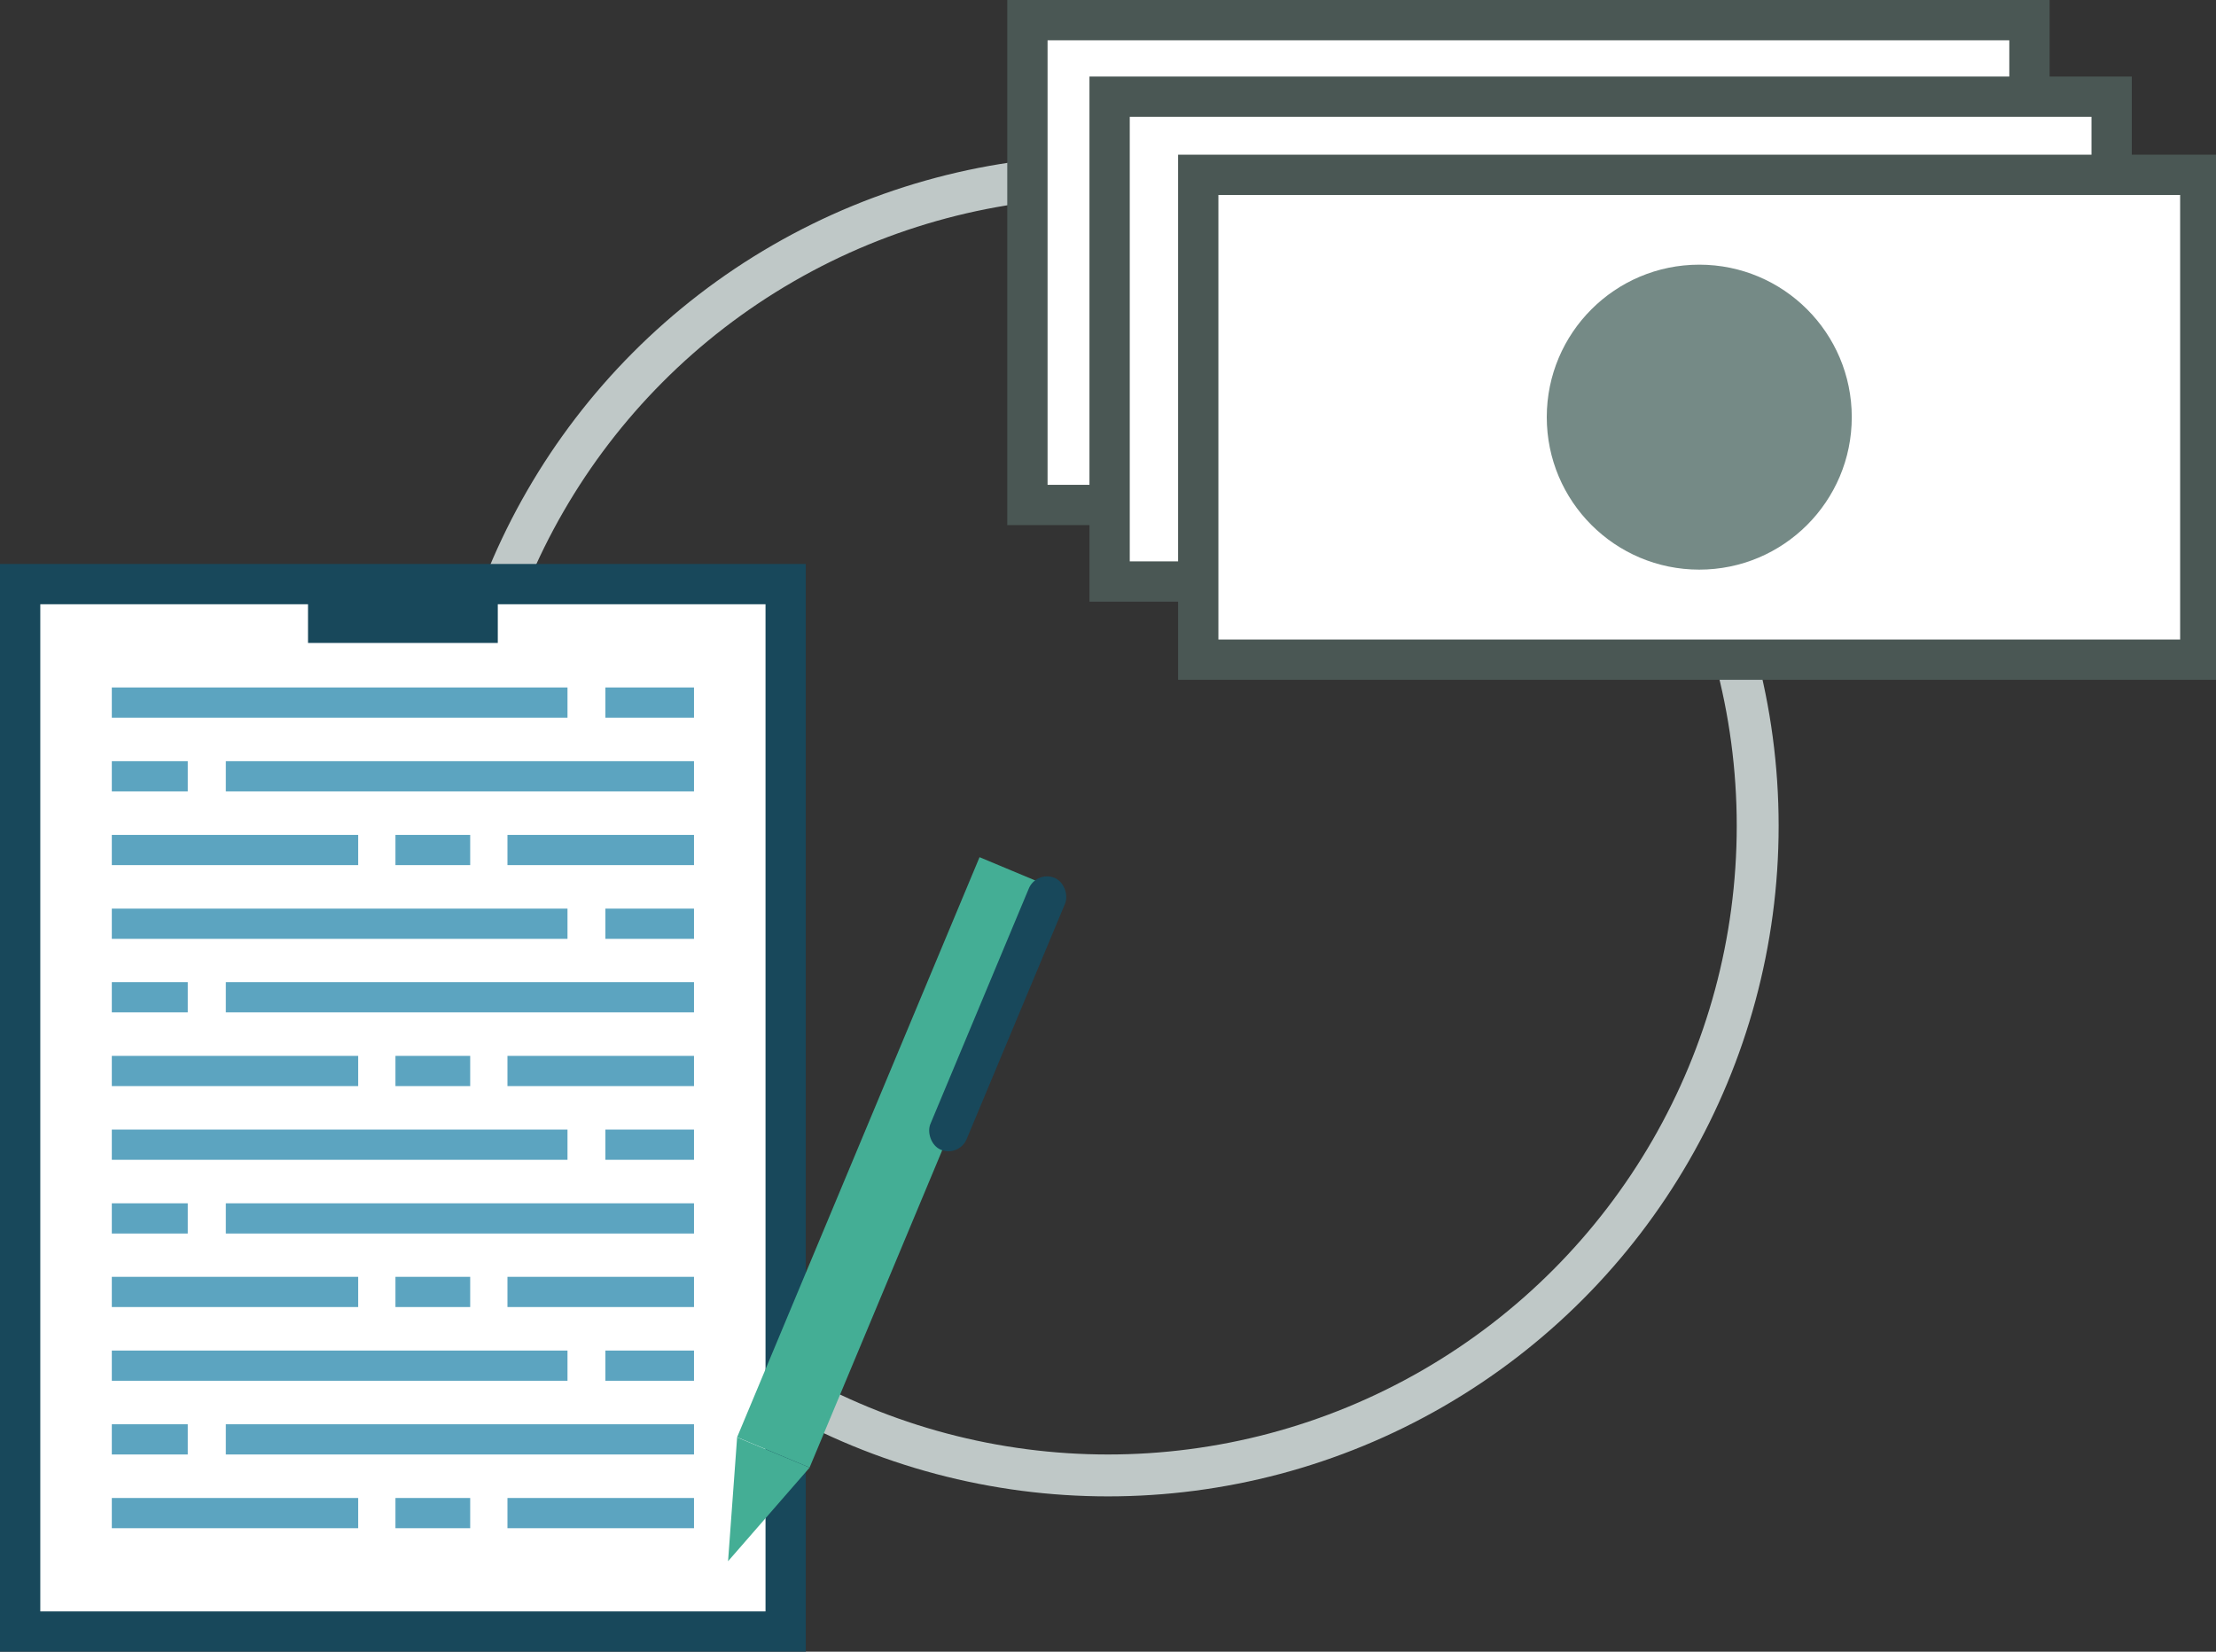 <?xml version="1.0" encoding="UTF-8"?><svg id="_レイヤー_1" xmlns="http://www.w3.org/2000/svg" viewBox="0 0 110 82"><rect x="0" y="0" width="110" height="82" fill="#333333" stroke="none"/><defs><style>.cls-1{stroke:#4a5754;stroke-width:2px;}.cls-1,.cls-2,.cls-3,.cls-4{stroke-miterlimit:10;}.cls-1,.cls-4{fill:#fff;}.cls-5{fill:#44ae95;}.cls-2{stroke:#5ca4c0;stroke-width:1.5px;}.cls-2,.cls-3{fill:none;}.cls-6{fill:#758a86;}.cls-3{stroke:#bfc8c7;stroke-width:2.08px;}.cls-7{fill:#18485b;}.cls-4{stroke:#18485b;stroke-width:2px;}</style></defs><circle class="cls-3" cx="55" cy="41" r="32.25"/><rect class="cls-4" x="1" y="29" width="38" height="52"/><line class="cls-2" x1="5.55" y1="34.88" x2="28.17" y2="34.88"/><line class="cls-2" x1="30.05" y1="34.88" x2="34.45" y2="34.88"/><line class="cls-2" x1="34.45" y1="38.54" x2="11.21" y2="38.54"/><line class="cls-2" x1="9.32" y1="38.54" x2="5.55" y2="38.54"/><line class="cls-2" x1="17.78" y1="42.2" x2="5.55" y2="42.2"/><line class="cls-2" x1="19.63" y1="42.2" x2="23.34" y2="42.2"/><line class="cls-2" x1="25.19" y1="42.2" x2="34.45" y2="42.2"/><line class="cls-2" x1="5.55" y1="45.86" x2="28.17" y2="45.86"/><line class="cls-2" x1="30.05" y1="45.86" x2="34.45" y2="45.86"/><line class="cls-2" x1="34.45" y1="49.51" x2="11.21" y2="49.51"/><line class="cls-2" x1="9.32" y1="49.51" x2="5.55" y2="49.51"/><line class="cls-2" x1="17.78" y1="53.17" x2="5.55" y2="53.17"/><line class="cls-2" x1="19.63" y1="53.17" x2="23.34" y2="53.17"/><line class="cls-2" x1="25.19" y1="53.17" x2="34.45" y2="53.17"/><line class="cls-2" x1="5.55" y1="56.83" x2="28.17" y2="56.83"/><line class="cls-2" x1="30.05" y1="56.83" x2="34.45" y2="56.83"/><line class="cls-2" x1="34.45" y1="60.49" x2="11.21" y2="60.49"/><line class="cls-2" x1="9.32" y1="60.49" x2="5.55" y2="60.49"/><line class="cls-2" x1="17.78" y1="64.14" x2="5.55" y2="64.14"/><line class="cls-2" x1="19.63" y1="64.14" x2="23.34" y2="64.14"/><line class="cls-2" x1="25.19" y1="64.14" x2="34.45" y2="64.14"/><line class="cls-2" x1="5.55" y1="67.8" x2="28.17" y2="67.8"/><line class="cls-2" x1="30.05" y1="67.8" x2="34.45" y2="67.8"/><line class="cls-2" x1="34.45" y1="71.46" x2="11.21" y2="71.46"/><line class="cls-2" x1="9.32" y1="71.46" x2="5.55" y2="71.46"/><line class="cls-2" x1="17.78" y1="75.12" x2="5.55" y2="75.12"/><line class="cls-2" x1="19.63" y1="75.12" x2="23.34" y2="75.12"/><line class="cls-2" x1="25.19" y1="75.12" x2="34.45" y2="75.12"/><rect class="cls-5" x="42.46" y="42.1" width="3.9" height="31.21" transform="translate(25.68 -12.66) rotate(22.68)"/><rect class="cls-7" x="48.56" y="43.02" width="1.95" height="14.63" rx=".98" ry=".98" transform="translate(23.23 -15.21) rotate(22.68)"/><polygon class="cls-5" points="40.19 72.86 36.14 77.51 36.59 71.36 40.19 72.86"/><rect class="cls-7" x="15.29" y="29.57" width="9.42" height="2.35"/><rect class="cls-1" x="51" y="1" width="49.74" height="24.07"/><rect class="cls-1" x="55.08" y="4.8" width="49.74" height="24.07"/><rect class="cls-1" x="59.48" y="8.68" width="49.74" height="24.07"/><circle class="cls-6" cx="84.35" cy="20.71" r="7.57"/></svg>